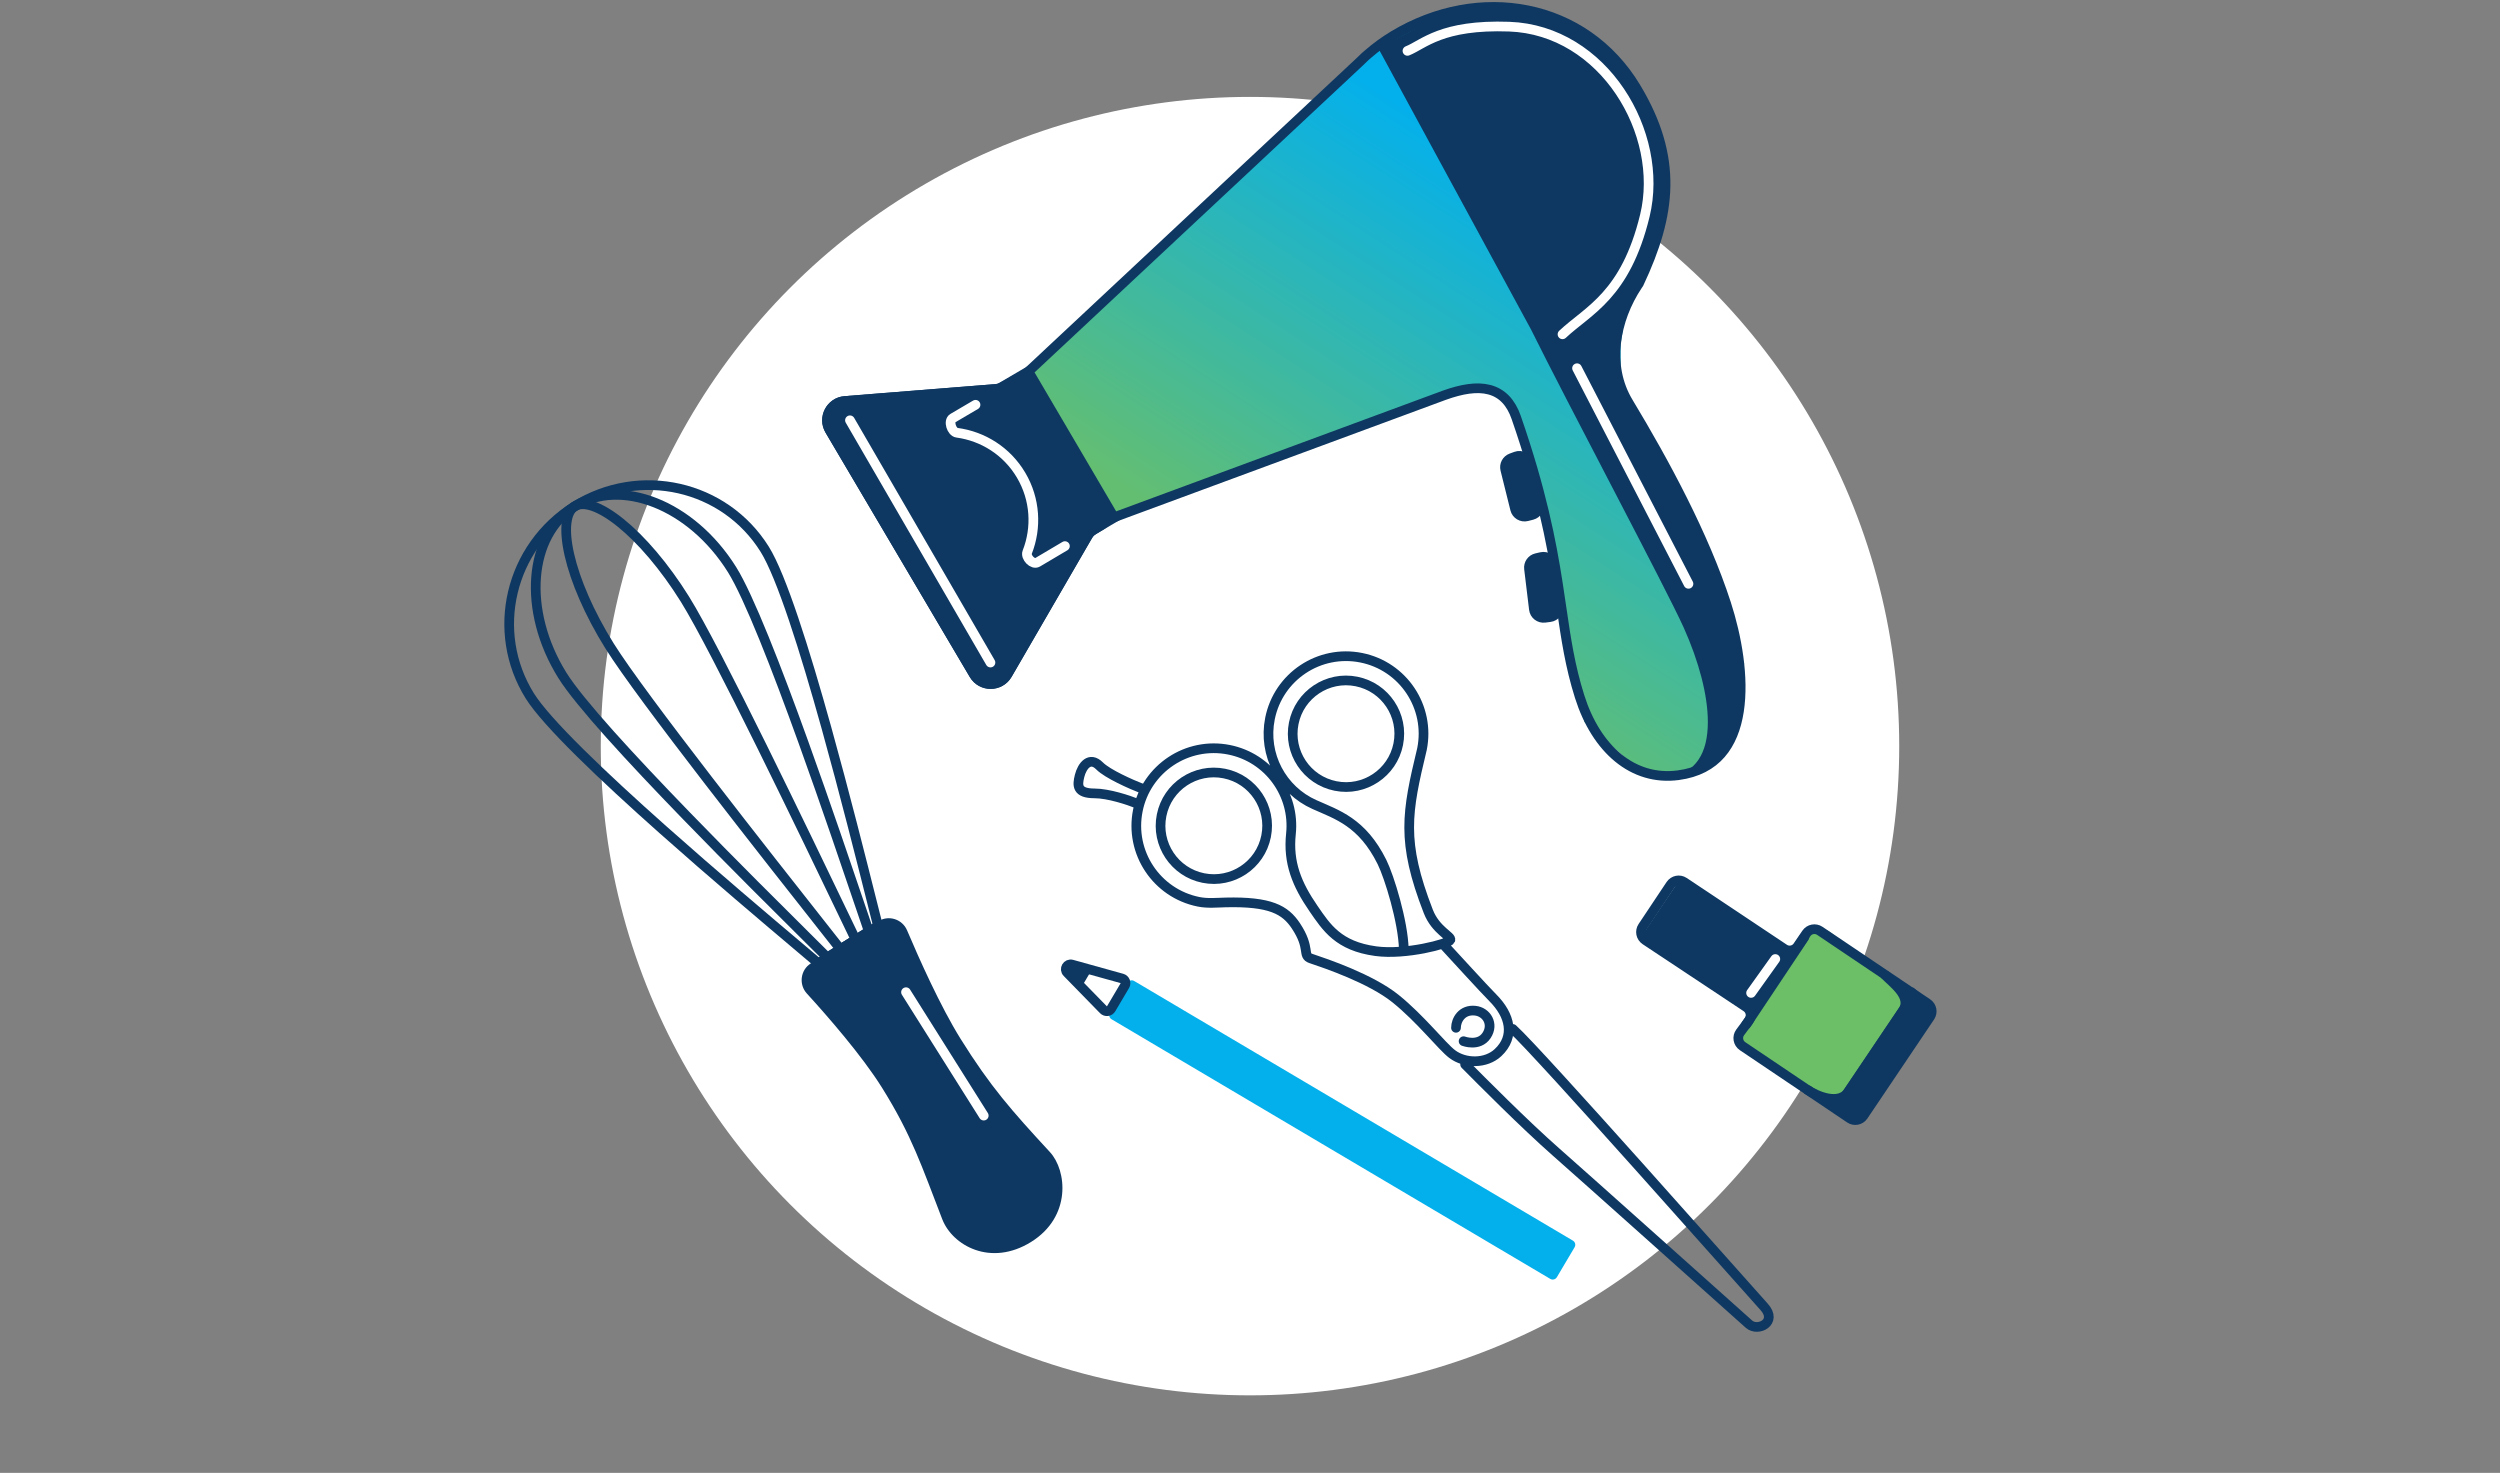 <svg width="516" height="304" viewBox="0 0 516 304" fill="none" xmlns="http://www.w3.org/2000/svg">
<rect x="0" y="0" width="516" height="304" fill="#808080" stroke="none"/>
<g clip-path="url(#clip0_811_8756)">
<circle cx="258" cy="154" r="134" fill="white"/>
<path d="M232.729 202.829L229.074 209.006C228.792 209.481 228.95 210.094 229.425 210.375L240.098 216.692L274.698 237.168L319.97 263.961C320.445 264.242 321.059 264.085 321.34 263.61L324.995 257.433C325.277 256.958 325.119 256.345 324.644 256.064L313.971 249.747L302.438 242.922L279.371 229.271L234.099 202.478C233.624 202.197 233.01 202.354 232.729 202.829Z" fill="#04B0EB"/>
<path d="M220.265 200.745C219.551 200.013 220.264 198.809 221.248 199.083L231.577 201.956C232.211 202.133 232.505 202.863 232.169 203.429L229.33 208.226C228.995 208.793 228.214 208.886 227.754 208.416L220.265 200.745Z" stroke="#0E3862" stroke-width="2"/>
<path d="M220.712 200.418C220.462 200.065 220.748 199.583 221.177 199.632L224.6 200.024C224.96 200.065 225.158 200.463 224.973 200.775L223.541 203.196C223.357 203.507 222.912 203.526 222.703 203.23L220.712 200.418Z" fill="#0E3862"/>
<path d="M206.251 80.218L174.379 82.763C171.433 82.998 169.75 86.238 171.253 88.784L201.025 139.223C202.58 141.857 206.396 141.842 207.93 139.195L224.955 109.818" stroke="#0E3862" stroke-width="2"/>
<path d="M174.379 82.763L205.393 80.287C205.958 80.241 206.508 80.076 207.005 79.803L209.581 78.383C211.483 77.336 213.873 77.996 214.967 79.871L228.507 103.083C229.611 104.976 228.986 107.405 227.106 108.531L225.843 109.287C225.26 109.635 224.776 110.126 224.436 110.713L207.93 139.195C206.396 141.842 202.58 141.857 201.025 139.223L171.253 88.784C169.75 86.238 171.433 82.998 174.379 82.763Z" fill="#0E3862" stroke="#0E3862" stroke-width="2"/>
<path d="M199.994 83.862L212.701 76.391L230.547 106.504L218.796 113.468L212.372 117.275C212.366 117.274 212.358 117.271 212.349 117.269C212.267 117.243 212.135 117.169 212 117.031C211.866 116.894 211.774 116.74 211.732 116.613C211.701 116.521 211.706 116.477 211.707 116.468C214.128 110.693 213.881 103.881 210.442 98.077C207.021 92.305 201.211 88.824 195.021 88.147C195.011 88.143 194.966 88.122 194.895 88.043C194.794 87.93 194.694 87.755 194.631 87.55C194.568 87.343 194.563 87.171 194.582 87.07C194.584 87.057 194.587 87.047 194.589 87.039L199.994 83.862ZM212.391 117.278C212.391 117.278 212.39 117.278 212.389 117.278L212.391 117.278ZM194.596 87.017C194.596 87.017 194.596 87.018 194.595 87.02C194.596 87.018 194.596 87.017 194.596 87.017Z" stroke="#0E3862" stroke-width="2"/>
<path d="M201.348 83.548L196.667 86.299C195.68 86.88 196.396 89.167 197.531 89.32C202.848 90.034 207.798 93.086 210.746 98.06C213.715 103.07 213.998 108.927 212.024 113.959C211.61 115.014 213.175 116.641 214.151 116.063L219.8 112.715" stroke="white" stroke-width="2" stroke-linecap="round"/>
<path d="M212.499 76.5L280.999 11.5L288.999 5.5L298.499 2.501L335.999 61.501L334.499 71.001L334.499 80L348.499 105.5L353.999 118L359.999 137L357.499 152.5L349.999 159.5L338.999 159.5L326.999 149L322.499 126L313.999 88L308.499 80L301.999 80L229.946 107.199L212.499 76.5Z" fill="url(#paint0_linear_811_8756)"/>
<path d="M281.482 11.954L281.778 11.67L282.403 11.128C284.004 9.739 285.747 8.467 287.627 7.335C305.289 -3.299 327.089 0.509 337.644 18.015C342.064 25.347 343.872 31.915 343.768 38.394C343.665 44.87 341.652 51.346 338.275 58.504C338.191 58.629 338.105 58.757 338.018 58.888C333.281 66.007 331.528 75.457 336.082 83.015C343.625 95.537 351.713 110.503 356.282 124.591C358.484 131.38 360.002 139.828 358.921 146.792C358.383 150.264 357.21 153.301 355.22 155.592C353.245 157.865 350.402 159.477 346.37 160.008C337.043 161.235 329.456 154.611 326.032 143.764C324.049 137.479 323.23 131.872 322.286 125.404C322.051 123.799 321.809 122.141 321.54 120.407C320.187 111.701 318.157 101.218 312.945 86.172C311.865 83.053 310.029 81.125 307.379 80.429C304.83 79.76 301.717 80.288 298.164 81.557L298.164 81.557L298.153 81.561L229.938 106.771L212.268 76.683L280.584 12.816L280.594 12.806L280.605 12.796C280.888 12.515 281.177 12.238 281.47 11.965L281.476 11.96L281.482 11.954Z" stroke="#0E3862" stroke-width="2"/>
<path d="M342.999 32.67C341.656 22.149 334.342 9.539 319.933 3.324C313.315 0.469 304.904 0.753 297.886 2.348L335.554 62.562C341.143 56.645 344.343 43.191 342.999 32.67Z" fill="#0E3862"/>
<path d="M311.942 94.555L312.901 94.205C314.011 93.801 315.228 94.442 315.523 95.586L317.65 103.859C317.925 104.929 317.281 106.019 316.211 106.294L315.162 106.564C314.086 106.841 312.991 106.188 312.723 105.11L310.686 96.916C310.439 95.924 310.981 94.905 311.942 94.555Z" fill="#0E3862" stroke="#0E3862" stroke-width="2"/>
<path d="M317.122 115.197L318.116 114.968C319.267 114.703 320.397 115.488 320.548 116.66L321.642 125.132C321.784 126.227 321.011 127.23 319.915 127.372L318.841 127.51C317.74 127.653 316.733 126.87 316.599 125.767L315.585 117.386C315.462 116.371 316.125 115.426 317.122 115.197Z" fill="#0E3862" stroke="#0E3862" stroke-width="2"/>
<path d="M312.239 212.375C317.89 217.544 358.96 264.031 364.094 269.713C366.993 272.921 362.802 274.924 360.992 273.309C350.375 263.833 327.69 243.521 321.114 237.731C314.537 231.942 305.656 222.971 302.403 219.698" stroke="#0E3862" stroke-width="2" stroke-linecap="round"/>
<path d="M235.699 162.754C233.47 161.889 228.599 159.745 226.956 158.091C224.902 156.025 223.35 158.08 222.829 160.139C222.307 162.198 222.303 163.744 225.909 163.755C228.793 163.763 232.944 165.15 234.659 165.842" stroke="#0E3862" stroke-width="2" stroke-linecap="round"/>
<path d="M300.517 212.139C300.521 210.563 301.71 208.32 304.468 208.604C306.832 208.848 308.401 211.375 306.817 213.735C305.234 216.095 302.085 214.903 302.085 214.903" stroke="#0E3862" stroke-width="2" stroke-linecap="round"/>
<path d="M297.764 194.784C299.989 197.195 306.274 204.09 308.164 205.991C311.678 209.527 312.779 213.902 309.19 217.261C306.683 219.608 302.378 219.56 299.721 217.554C297.665 216.003 293.186 210.258 288.047 206.121C282.909 201.984 273.646 198.865 270.558 197.826C268.738 197.213 270.564 195.765 267.487 191.12C265.266 187.765 262.192 186.044 252.969 186.261C251.143 186.304 249.28 186.51 247.385 186.129C238.722 184.388 233.11 175.954 234.851 167.291C236.591 158.627 245.026 153.015 253.689 154.756C261.856 156.397 267.312 163.987 266.451 172.11C265.819 178.072 267.688 182.558 271.104 187.525C273.795 191.438 276.232 195.267 283.955 196.321C290.134 197.164 299.012 194.772 299.349 194.02C299.685 193.268 296.334 192.067 294.798 188.112C289.169 173.615 290.351 167.732 293.501 154.595C295.241 145.932 289.629 137.498 280.966 135.757C272.303 134.016 263.868 139.628 262.128 148.292C260.624 155.777 264.608 163.09 271.307 166.064C275.937 168.139 281.147 169.671 285.243 177.926C286.754 180.97 289.614 190.256 289.746 195.955" stroke="#0E3862" stroke-width="2" stroke-linecap="round"/>
<circle cx="277.813" cy="151.443" r="11" transform="rotate(11.361 277.813 151.443)" stroke="#0E3862" stroke-width="2"/>
<circle cx="250.538" cy="170.442" r="11" transform="rotate(11.361 250.538 170.442)" stroke="#0E3862" stroke-width="2"/>
<path d="M391.437 202.785C389.769 201.661 383.106 196.318 377.811 192.44C376.029 191.135 373.547 191.616 372.313 193.448L360.184 211.458C358.95 213.29 359.434 215.775 361.266 217.009L375.432 226.55C377.253 227.776 379.979 227.658 381.79 224.97L392.352 209.286C393.861 207.046 393.986 204.502 391.437 202.785Z" fill="#6CBF67"/>
<path d="M398.571 207.588C398.061 207.245 396.129 204.664 394.793 203.765L378.195 228.41L382.566 231.353C383.021 231.66 384.381 230.622 386.192 227.934L396.755 212.25C398.264 210.01 399.208 208.018 398.571 207.588Z" fill="#0E3862"/>
<path d="M344.815 182.604L339.037 191.271C338.423 192.192 338.673 193.436 339.595 194.047L360.427 207.867C361.383 208.502 361.611 209.808 360.926 210.729L359.177 213.077C358.495 213.992 358.717 215.292 359.664 215.93L381.816 230.849C382.733 231.466 383.975 231.224 384.593 230.307L398.363 209.86C398.98 208.944 398.738 207.701 397.822 207.084L375.607 192.123C374.694 191.508 373.455 191.747 372.836 192.657L371.039 195.3C370.422 196.208 369.189 196.449 368.276 195.84L347.589 182.049C346.67 181.436 345.428 181.684 344.815 182.604Z" stroke="#0E3862" stroke-width="2" stroke-linecap="round"/>
<path d="M360.424 211.44L372.424 193.44" stroke="#0E3862" stroke-width="2" stroke-linecap="round"/>
<path d="M372.914 224.853C374.968 226.236 379.577 228.256 381.586 225.274C384.097 221.546 391.14 211.088 392.709 208.758C394.784 205.677 390.659 202.937 388.919 201.088" stroke="#0E3862" stroke-width="2"/>
<rect x="338.477" y="193.744" width="14.714" height="27.733" transform="rotate(-56.115 338.477 193.744)" fill="#0E3862"/>
<path d="M366.424 197.939L361.424 204.939" stroke="white" stroke-width="2" stroke-linecap="round"/>
<path d="M157.839 113.371C159.546 116.107 161.608 121.262 163.819 127.829C166.02 134.365 168.34 142.205 170.579 150.242C174.289 163.565 177.767 177.397 180.102 186.683C180.509 188.303 180.881 189.784 181.214 191.101L168.881 198.795C167.845 197.917 166.678 196.931 165.402 195.853C158.089 189.674 147.195 180.468 136.86 171.277C130.625 165.733 124.604 160.202 119.702 155.352C114.776 150.478 111.053 146.36 109.346 143.624C101.084 130.381 105.225 112.863 118.624 104.504C132.024 96.145 149.578 100.128 157.839 113.371Z" stroke="#0E3862" stroke-width="2"/>
<path d="M151.098 117.577C152.823 120.343 155.118 125.385 157.693 131.722C160.259 138.037 163.078 145.571 165.853 153.274C170.455 166.046 174.93 179.26 177.933 188.128C178.447 189.644 178.917 191.033 179.338 192.271L170.758 197.624C169.831 196.702 168.79 195.668 167.654 194.541C161.009 187.944 151.109 178.115 141.662 168.366C135.963 162.486 130.436 156.642 125.892 151.561C121.333 146.462 117.814 142.184 116.088 139.418C111.91 132.721 110.155 125.44 110.654 119.106C111.152 112.773 113.889 107.459 118.625 104.504C123.36 101.55 129.337 101.428 135.244 103.766C141.152 106.103 146.92 110.88 151.098 117.577Z" stroke="#0E3862" stroke-width="2"/>
<path d="M141.359 123.653C147.825 134.018 166.054 171.975 174.819 190.226C175.474 191.59 176.076 192.845 176.617 193.969L173.478 195.927C172.706 194.947 171.845 193.854 170.907 192.666C158.369 176.769 132.293 143.708 125.826 133.343C121.59 126.552 118.733 119.843 117.518 114.51C116.909 111.839 116.726 109.568 116.952 107.829C117.178 106.08 117.792 105.024 118.625 104.504C119.457 103.985 120.675 103.898 122.346 104.463C124.007 105.026 125.966 106.189 128.098 107.91C132.353 111.346 137.122 116.862 141.359 123.653Z" stroke="#0E3862" stroke-width="2"/>
<path d="M166.534 205.063C164.819 203.184 165.203 200.187 167.361 198.841L181.322 190.131C183.44 188.81 186.244 189.721 187.218 192.019C189.64 197.732 194.093 207.73 198.268 214.422C204.406 224.261 208.774 229.201 216.701 237.784C220.231 241.607 221.167 251.128 212.835 256.326C204.502 261.524 196.593 257.092 194.481 251.646C190.257 240.751 188.213 234.383 182.066 224.529C177.913 217.872 170.747 209.678 166.534 205.063Z" fill="#0E3862"/>
<path d="M175.432 86.749L204.432 136.749" stroke="white" stroke-width="2" stroke-linecap="round"/>
<path d="M316 68L284.5 10L298.5 2.5L337.5 59C337 60.5 335.6 64.9 334 70.5C332 77.5 334 81.5 343.5 97C353 112.5 359.5 132 359.5 144.5C359.5 154.5 351 159.5 344.5 160.5C350 159.5 352.5 155.5 352.5 149C352.5 143.5 350.65 136.5 347.5 129.5C343.9 121.5 323.5 83.167 316 68Z" fill="#0E3862"/>
<path d="M290.5 10.5C293.833 9.167 297.5 5 311.5 5.5C331 6.197 343.621 27.5 339.5 44.501C335.5 61.001 327.833 64.001 322.5 69.001" stroke="white" stroke-width="2" stroke-linecap="round"/>
<path d="M325.5 76L348.5 120.5" stroke="white" stroke-width="2" stroke-linecap="round"/>
<path d="M187 204.789L203.045 230.262" stroke="white" stroke-width="2" stroke-linecap="round"/>
</g>
<defs>
<linearGradient id="paint0_linear_811_8756" x1="243.499" y1="108" x2="296.499" y2="26.5" gradientUnits="userSpaceOnUse">
<stop stop-color="#63BE72"/>
<stop offset="1" stop-color="#04B0EB"/>
</linearGradient>
<clipPath id="clip0_811_8756">
<rect width="516" height="304" fill="white"/>
</clipPath>
</defs>
</svg>
